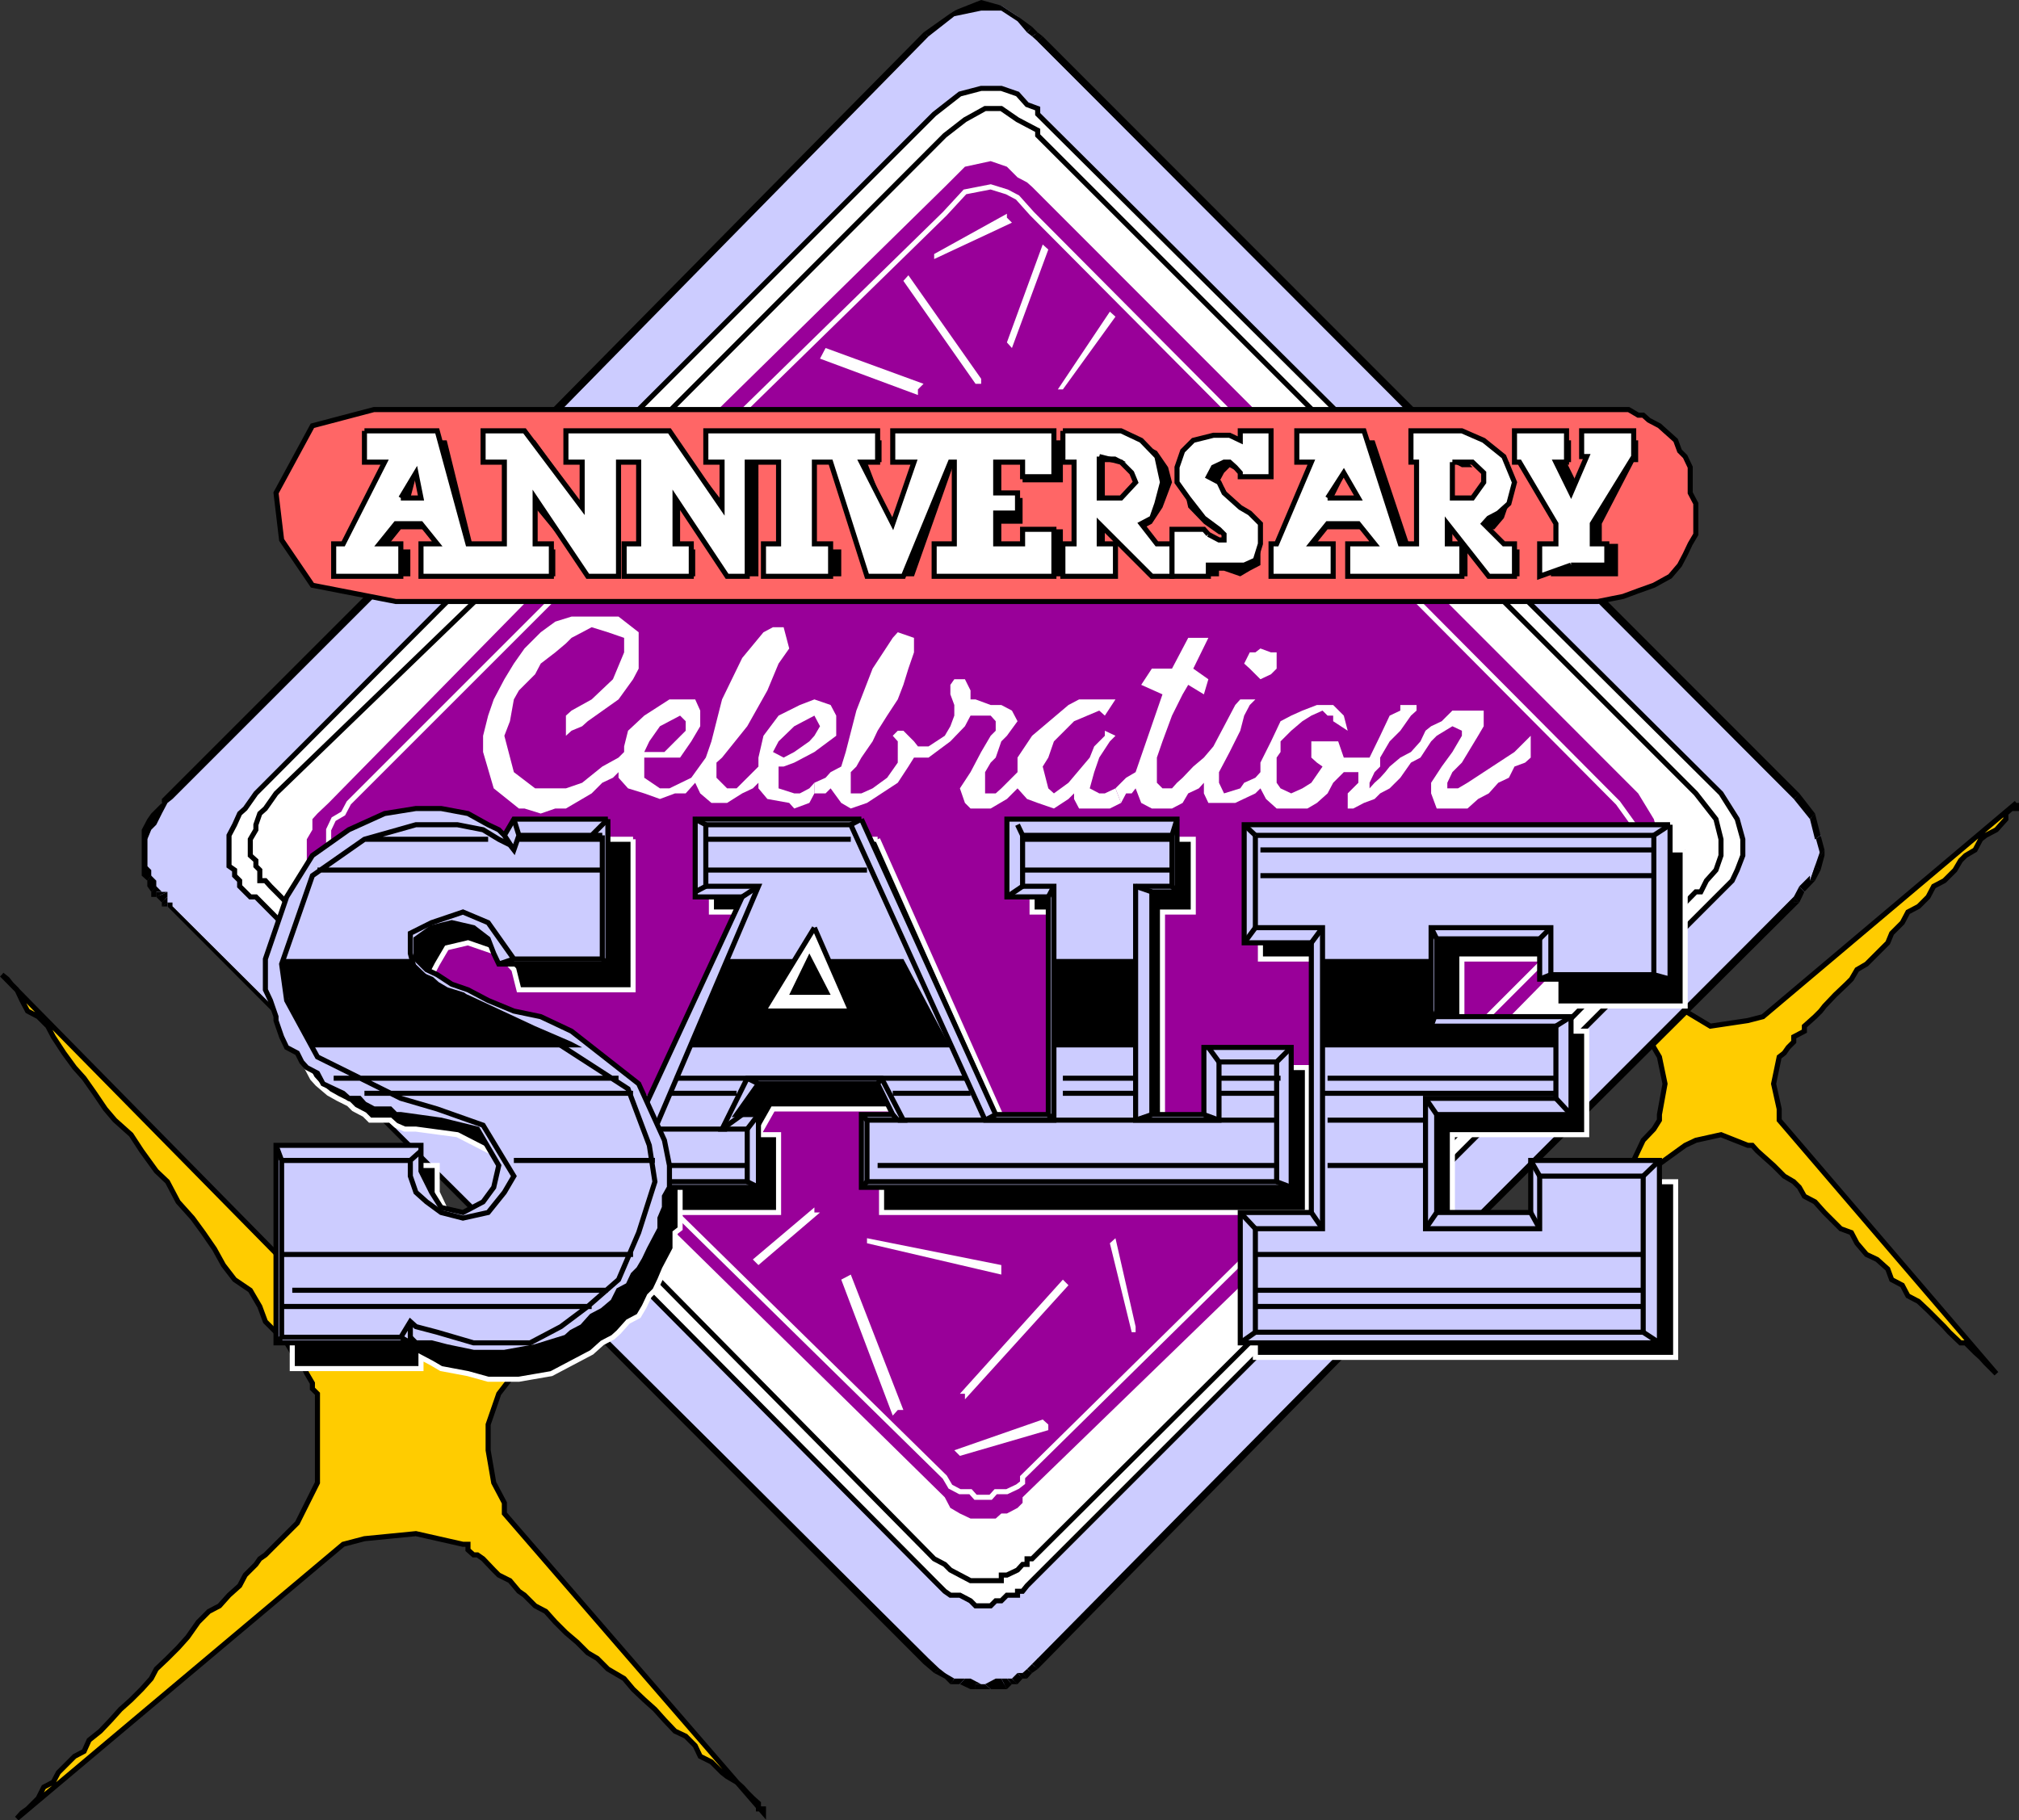 <svg xmlns="http://www.w3.org/2000/svg" width="360.777" height="325.347"><rect width="100%" height="100%" fill="#333333" stroke="none"/><path fill="#fc0" stroke="#000" stroke-miterlimit="10" stroke-width=".907" d="m.323 174.2 1 .8.703.898 1 1 .899 1.899 1 1.902 1.898 1 1.703 1.7 1 1.898 1.899 2.902 1.898 2.598 1.703 1.902 1.899 2.7 1.898 2.8 1.703 2 2.899 2.598 1.898 2.902 2.602 3.598 2 1.902 1.898 3.598 2.602 2.902 1.898 2.598 2 2.902 1.602 2.899 2 2.601 2.8 1.899 1.7 2.902 1 2.7 3.8 3.8 1 1.7 1.7 1.898.898 1.902 1 1.7v1l.903.898V265l-3.602 7.2-5.7 5.698-1 .7-.698 1-1.903 1.902-1 1.898-1.898 1.7-1.7 1.902-1.902 1-1.898 1.898-1.899 2.7-1.703 1.902-1.898 1.898-2 1.899-.899 1.703-1.703 1.898-1.898 1.899-1.899 1.703-1.703 1.898-1.898 2-2 1.602-.899 2-1.703.898-2.898 2.899-.899 1.703-1.703.898-1 2-1.898 1.899-1 .703-.899 1 58.297-49 3.801-1 9.2-.902L82.725 276h.898v1l1 .898h.7l1 .7 1.902 2 .898.902 2 1 1.602 1.898 1 .7L95.624 287l1.902 1 1.7 1.898 1.898 1.899 2 1.703 1.902 1.898 1.7 1 1.898 1.899 2.902 1.703 1.598 1.898 2 1.899 1.902 1.703 1.7 1.898 1.898 2 1.902.899 1.7 1.703.898 1.898 2 1 1.902 1.899.899.703 1.699 1 1 .898.902 1 1 1 1 .899v1h.899V324l-46.3-53.5v-1.902l-1.9-3.598-1-5.8v-4.602l1.9-5.5 2-2.598 1.6-3.902 1-2.598 1-1.902.9-1v-.899H61.322l-61-62M360.323 143.5l-45.297 38.2-2.703.698-6.699 1-4.5-2.699-1.7-1.902h-1.898l-2 1-.902 1.902v.7l-1 1 1.902 3.8 1 1.7 1 4.8-1 5.5v1l-1 1.598-1.902 2-.898 1.902-.801 1.7-1.899 1.898-.902 1.902-2 1.899-.898.699-.7 2-1 .902 16.598-12 1.902-.902 4.5-1 4.797 1.902h.801l.902 1 1 .899.899.8 1 .899 1 1 .898.902 1.703 1 1 1 .899 1.598 1.898 1 1.703 1.902 2.899 2.899 1.898.699 1 1.902 1.703 2 1.899.899 1.898 1.699.703 1.902 1.899 1 1 1.899 1.898 1 1.703 1.601 2.899 2.899.898 1 2 1.902h.903l1.699 1.7 1 .898.898 1 1.903 1.902-38.801-45.3v-2l-1-4.5 1-4.802.898-.699.703-1 1-1v-.902l1.899-1v-.899l1.898-1.699 1-1 .703-.902 1.899-2 2-1.899.898-.898 1-1.703 1.703-1 3.797-3.797.703-1.703 1.899-1.899 1-1.898 1.898-1 1.703-1.703 1-1.899 1.899-1 1.898-1.898 1-1.703.903-.899 1.699-1 1-1.898.898-.703 1.903-1 .8-.899.899-1v-1l1-.898h.898v-1"/><path fill="#ccf" d="m253.124 228.7 67.402-68.403 1.899-.899 1-2 .898-2.601 1-1.899v-3.601l-1.898-3.899-2.899-3.601L185.425 7.398V6.5l-1.899-1.703-1.703-1.899L178.925 1h-3.602l-4.797.898-4.601 3.899-67.399 69.3-67.703 66.7-1.898 1.703-1 1.898-.899 1-.703 1.899v7.203l.703 1v.898l.899 1v1l1 .899 1 1V162h.898l135.102 135.398 2 .899.898.703 1 1 1.703 1h1.899l.898.898h2.703l.899-.898h2l1.898-1 .903-1h.8l.899-.703 1-.899 67.699-68.699"/><path d="m320.526 160.297-67.402 67.5.7.902 67.702-67.402h-1v-1"/><path d="M320.526 160.297v1h1zm0 0"/><path d="m321.526 158.398-1 1.899 1 1 .899-1.899-.899-1"/><path d="M323.425 157.398v-.898l-1.899 1.898.899 1 1.898-2h-.898"/><path d="m324.323 154.797-.898 2.601h.898l1-1.898-1-.703"/><path d="M325.323 152.898v-1l-1 2.899 1 .703.703-2.602v-1 1-1l-.703 1"/><path d="M324.323 150v-.703l1 3.601.703-1-.703-2.601-1 .703"/><path d="m323.425 146.398.898 3.602 1-.703-1-3.899-.898 1"/><path d="m320.526 142.797 2.899 3.601.898-1-2.797-3.601-1 1"/><path d="M320.526 142.797v-1h1zm0 0"/><path d="m185.425 7.398 135.101 135.399 1-1L186.323 6.5l-.898.898"/><path d="m184.425 6.5 1 .898.898-.898-.898-.703-1 .703"/><path d="m183.526 5.797.899.703 1-.703-1-1-.899 1"/><path d="m181.823 3.797 1.703 2 .899-1-2.602-1.899v.899m-2.898-1.899 2.898 1.899v-.899L178.925 1v.898m-3.602 0h3.602V1l-3.602-1v1.898m-4.797 1 4.797-1V0l-4.797 1.898v1M165.925 6.5l4.601-3.602v-1l-5.5 3.899.899.703"/><path d="M165.925 6.5v-.703h-.899zm0 0"/><path d="M98.526 75.098 165.925 6.5l-.899-.703-67.5 68.402 1 .899"/><path d="m30.823 142.797 67.703-67.7-1-.898-67.601 67.598.898 1m-.898.703.898-.703-.898-1-1 1v.703h1m-1 1.898 1-1.898h-1l-1.899 1.898h1.899m-1 2 1-2h-1.899l-.703 1 1.602 1m-.899.899.899-.899-1.602-1-1 1.899h1.703M26.323 150l.703-1.703h-1.703V150v-.703.703h1m0 1v-1h-1v1h1m0 1.898V151h-1v1.898h1m0 .899v-.899h-1v.899h1m0 1v-1h-1v1h1m.703.703-.703-.703h-1v1.703l1.703-1m0 1v-1l-1.703 1 1 .898.703-.898"/><path d="m27.925 157.398-.899-.898-.703.898v1l1.602-1m0 1v-1l-1.602 1 .703 1 .899-1"/><path d="M27.925 159.398h1l-1-1-.899 1 .899.899-.899-.899v.899h.899v-.899"/><path d="M29.925 159.398h-2v.899h1-1l2-.899h-1 1"/><path d="M29.925 160.297v-.899l-2 .899 1 1 1-1"/><path d="M29.925 161.297v-1l-1 1V162l1-.703"/><path d="M29.925 161.297h.898-.898l-1 .703h1v-.703"/><path d="M30.823 162v-.703h-.898V162h.898-.898.898v-.703.703m135.102 134.398L30.823 162h-.898l135.101 135.398.899-1m2 1.899-2-1.899-.899 1 1.899 1.602 1-.703"/><path d="m168.823 299-.898-.703-1 .703 1.898 1v-1m1.703 1-1.703-1v1l1 1 .703-1"/><path d="M172.425 300h-1.899l-.703 1h1.703l.899-1"/><path d="M173.425 300h-1l-.899 1 1.899.898V300m.898 1h1l-1.898-1v1.898h.898V301"/><path d="M176.026 301h-1.703v.898h1.703V301m0 0h1-1v.898h1l-1-.898"/><path d="m177.925 300-1.899 1 1 .898h.899V300m1 0h-1v1.898h2-1 1l-1-1.898"/><path d="M179.925 300h-1l1 1.898.898-.898-.898-1"/><path d="M180.823 300h-.898l.898 1h1l-1-1"/><path d="m181.823 299-1 1 1 1 .903-1-.903-1"/><path d="M182.726 299h-.903l.903 1h.8l-.8-1"/><path d="m183.526 298.297-.8.703.8 1 .899-1-.899-.703m0 0 .899.703-.899-.703"/><path d="m184.425 297.398-.899.899.899.703 1-.703-1-.899m0 0 1 .899-1-.899"/><path d="m185.425 296.398-1 1 1 .899.898-.899-.898-1"/><path d="M185.425 296.398v1h.898zm0 0"/><path d="M185.425 296.398v1h.898zm0 0"/><path d="M185.425 296.398v1h.898zm0 0"/><path d="m253.124 227.797-67.7 68.601.9 1 67.5-68.699-.7-.902"/><path fill="#fff" stroke="#000" stroke-miterlimit="10" stroke-width=".907" d="m245.624 221.297 61.902-61.899 2-2 .899-1.898 1-2.602V150l-1-3.602-2.899-4.601L185.425 20.398v-1l-1.899-.699-1.703-1.902-2.898-1h-3.602l-3.797 1-4.601 3.601-61.2 61.2-60 60.199-1.902 2.703-1 .898-.898 2-1 1.899v5.5l1 .703v1l.898.898v1l1 1 .903.899h1L166.925 282.5l1.898 1.898 1 .7h1.703l1.899 1 .898.902h2.703l.899-.902h1l1-1h1.898v-.7h.903l.8-1 .899-.898 61.199-61.203"/><path fill="#fff" stroke="#000" stroke-miterlimit="10" stroke-width=".907" d="m243.726 219.598 59.3-60.2h.899l1-2 1.699-1.898.902-2.602V150l-.902-3.602-3.598-4.601L185.425 24.199v-.902l-1.899-1-1.703-.899-2.898-2h-2.899l-3.601 2-3.602 2.801L108.624 84.5l-59.3 57.297-1.9 2.703-1 .898-.698 2v.899l-1 1.703v2.898l1 .899v1l.699.703v1.898h1l.898 1 1 1 117.602 119.2 1.898 1 1 1 1.703.902 1.899 1h5.5v-1h1l1.898-.902.903-1h.8v-1h.899l59.3-59"/><path fill="#909" d="m238.226 213.797 54.5-55.399.898-1 1-1.898.902-2.602 1-2.898-1-3.602-2.8-4.601L184.425 33.398l-.899-.8-1.703-.899-1.898-1.902-2.899-1-4.601 1-3.602 3.601-55.699 54.7L58.726 143.5l-2 1.898-.903 1v1.899l-1 1.703v4.797l1 .703v1l.903.898v1h1v1h1l110.097 108.2 1 1.902 1.703 1 1.899.898h4.5l1-.898h1l1.898-1 .903-.902v-1l55.5-53.801"/><path fill="none" stroke="#fff" stroke-miterlimit="10" stroke-width=".907" d="m236.323 211.2 52.801-52.802.902-1 1-1.898 1.7-1.703V151l-.801-3.602-2.801-3.898-104.7-105.3-.898-1-1.703-1.903-1.898-1-2.899-.899-4.601.899-3.602 3.902-53.699 52.5-52.8 52.801-1 1.898-1.7 1-.898 1.899v6.5l.898.703.7 1v.898l2 2L168.823 264l1 1.7 1.702.898h1.899l.898 1h2.703l.899-1h2l1.898-.899.903-.699v-1l53.597-52.8"/><path fill="#f66" stroke="#000" stroke-miterlimit="10" stroke-width=".907" d="M176.026 107.5h109.5l4.5-.902 2.7-1 2.8-1 2.899-1.598 1.699-2 1-1.902.902-1.899 1-1.699V90l-1-1.902V83.5l-.902-1.902-1-1-.7-1.899-1-.902-.898-.797-1-.902-1.902-1-1-.899h-.898l-1.7-1H66.823l-11 2.899-6.5 12 1 8.402 5.5 8.098 14.903 2.902h105.3"/><path fill="#fff" d="M175.323 68.598v-.899l-13-18.5-.898 1 12.898 18.399h1m4.602-7.398.898 1 6.5-17.602-1-.899-6.398 17.5m0-22.301V38.2l-13 7.2v.898l13.898-6.5-.898-.899m10 30.699 9.398-13-1-.899-9.297 13.899h.899m-25.899 0 1-1-17.5-6.399-1 1.899 17.5 6.5v-1m-18.5 147.102v-.903l-11 9.3 1 1 11-9.398h-1M160.425 252h1l-9.399-24.203-1.703.902L159.526 253l.899-1m18.5-25.203v-.7l-24-4.8v.902l24 5.598v-1m-6.5 22.301v1l18.5-20.399-1-1-18.399 20.399h.899m30.5-11v-1l-3.602-15.801-1 .902 3.903 15.899h.699m-15.602 16.5-1-.899-15.797 5.5 1 1 15.797-4.601v-1m13-111.098-2 1h-5.5l-.898-1.703v-1l-1 1-2.602 1.703-2.898-1-1.899-.703-1.703-1.899-1.898 1.899-2.899 1.703h-3.601l-1-1-.899-2.602 1.899-2.898 1.898-3.602 1.703-2.898.899-.902v-1.7l-.899-1h-3.601l-1 1.899-2.602 2.703-3.898 2.898h-2.602l-1 1.602-1.898 2.898-2.899 1.899-2.601 1.703-2.899 1-1.703-1-1.898-2.602-.899.899h-2v-1.899l2-.898.899-1 1.898-1 .801-2.602 1.902-7.398 2.899-7.5 3.601-5.5.899-1 2.898 1v2.598l-1 2.902-.898 2.898-1 2.602-1.899 2.898-1.703 2.7-.898 1.902-2 2.898-.899 1.602-1 1v3.797h1.899l2-.899 2.601-1.898 1.899-2.703V132.5l-.899-1 .899-.902h1l.898.902 1 1 .703.898h1.899l2.898-1.898 1-1.703.703-1.899V126l-.703-1.902v-1.7l.703-1h1.899l1 2V125h.898l2.703 1h1.899l1.898 1 1 1.898-1.898 2.602-1 1-1 2.898-.899.899-1 1.703v3.797h1.899l1-.899 2.898-2.898v-2.602l2.602-3.898 6.5-5.5 1.898-1h6.5l-1.898 2.898-1-.898-4.5 1.898-3.602 3.602-1 2.898-1 1.602 1 3.898 1 .899 2.602-1.899 3.8-4.5.801-2 1.899-1.898v-.902l1.898.902-1 1-1.898 2.898-.899 2.602-.8 2.898 1.699.899h1l1.898-.899 1 2.602"/><path fill="#fff" d="m200.323 143.5.903-1.703h1l.699-.899 1 2.602 1.898 1h3.602l1.898-1 1-1.703 1.903-.899.898-1v1.899l.8 1.703h4.802l3.597-1.703.903-.899 1 1.899 1.898 1.703h5.5l1.7-1 1.902-1.703 1-1.899 1.898-1.898h2.602v1.898l-1.903 1.899v2.703h1l1.903-1 1.898-.703 1-1 1.7-.899 1.902-1.898 1.898-2.703 1.7-.899 1.902-2.898 1-1 2.8-1.703 1.7.8v.903l-1.7 2.898-1.902 2.602-1.898 2.898v1.899l1 2.703h5.5l1.898-1.703 1.902-1 1.7-1.899 1.898-.898 1-2 1.902-.703 1-.899V131.5l-1 1-1.902 1.898-2.898 1.899-2.602 1.703-2.898 1.898-1.7 1h-1.902v-1l.902-1.898 1.7-1.703 2.898-4.797 1-1.703V127h-5.598l-.902.898-1 1-1.898.899-1 .8-.903 1.903-1.699 1.898-1.898 1-1.903 1.602-.797 1-.902 1-1 .898-.898 1v-1l.898-1.898 1-1v-1.602l1.7-2.898 1.902-1.902 1.898-2.7 1-.898v-1h-2.898v1l-1.903.898-1.699 3.602-1.898 3.898h-4.602l-1-2.898h-4.8v2.898l1 .899 1 .703-2 2.898-1.598 1-2 .899-1.903-.899-.699-1v-4.5l.7-1V132.5l1.902-1.902 2-1.7 1.597-1 2-.898.903.898h1v1l2.597 1.7-.699-2.7-1.898-1.898h-2.903l-2.597 1-2 .898-1.903 1-1.699 3.602-1.898 3.797V138l-.903 1-2 .898-.699 1-2.898.899-.903-1.899V138l.903-1.703 1-1.899 1.898-3.8.7-2.7 1-1.898 1-1h-2.7l-.898 1-2 3.797-.903 1.703-1 1.898-1.699 2-1.898 1.602-1.903 2-1 .898-.898 1h-1.7l-1-1v-4.5l1-2.898 1.7-4.602 1.898-3.8 1-1.7 2.801 1.7.8-2.7-2.698-1.898 2.699-5.5h-3.602l-2.898 5.5h-3.602l-1.898 2.898 3.8 1.7-4.8 13.902-1.7 1-.902.898-1 1 1 2.602m-54.797-1.703-.902 1.703-2.7 1-.898-1-3.902-.703-1.598-1.899v-1l-1 1-1.902.899-2.7 1.703h-2.8l-2-1.703-.898-1.899-1.7 1.899h-1.902l-2.7 1-2.8-1-2.898-.899-1.7-1.898v-1l-1 1-1.902.898-1.898 1.899-1.7 1-2.902 1.703h-1.898l-2.602.898-2.898-.898h-1l-4.5-3.602-1.903-6.5V131.5l.903-3.602 1-2.898 1.898-3.602 1.7-2.8 1.902-2.7L96.624 113l2.602-1.902 2.898-.899h8.402l3.598 2.801v6.5l-1 1.898-2.598 3.602-5.5 3.898-1 .899-1.902.8-1 .903v-3.602l1-.898 3.602-2 3.8-3.602 2-4.8V114l-2.902-1-2.898-.902-1.7.902-1.902 1-1 1-1.898 1.598-2.602 2-1 1.902-2.898 2.898-.903 1.602-.699 3.898-1 2.602 1.7 6.5 3.8 2.898h5.5l2.902-1 3.598-2.898 2.902-1.602 1-1v-1l.7-2.8 2.898-2.7 4.5-2.898h4.602l.898 2v2.797l-1.598 2.703-2 2.898h-6.402V139l2.8 1.898h1.7l3.902-1.898 2.598-3.602 1-2.898 1.902-7.5 3.598-7.402 3.8-4.598 1.7-.902h1.902l1 3.8-1.902 2.7-2 4.8-3.598 6.399-4.5 5.601-1 .899V139l1.899 1.898h1.7l1.901-1.898 2-2v-1.602l.899-3.898 2.699-3.602 3.8-1.898 2.602-1 2.899 1 1 1.898v3.602l-3.899 2.898-3.601 1.899-1.899.703h-.902v3.898l2.8.899h1l1.7-.899.902-1v1.899"/><path fill="#fff" d="m225.226 121.398 1.898-.898 1-1v-2.902h-1l-1.898-.7-.903.7h-1l-1 2 1 .902 1 1 .903.898"/><path fill="#909" d="m115.124 134.398.902-1.898 1.899-2.703 3.601-1.899 1 1v1.7l-3.8 3.8h-3.602m23 0 1-1.898 2.8-2.703 3.602-1.899 1 1.899-1 1.703-.902 1-2.7 1.898-1.898 1-1.902-1"/><path stroke="#fff" stroke-miterlimit="10" stroke-width=".907" d="M156.823 150h-29.699v13h9.3l-18.5 41.7-.898 12h22.098v-13.903h-3.598l2.598-4.598h22.3l1 3.598h-3.898v14.902h76.098v-25.902h-14.898v11h-11V163h5.5v-13h-28.801v13h5.5v38.797h-10L156.823 150"/><path stroke="#fff" stroke-miterlimit="10" stroke-width=".907" d="M113.124 150H93.726l-1 2.898-.903-1-1.699-.898-3.8-1.703-4.598-1-4.602 1-7.398.703-8.403 3.797-6.5 8.203-4.5 13v5.7l.903 1.698 1 2.899v1.902l1.699 1.7.898 1.898 1 1.902.903 1 2 1.7 1.597.898 2 1 .903.902 1.898 1 1 1h3.602l1 .899 1.597.699h2l7.403 1 7.398 3.8 3.602 5.602-.903 3.598-2.699 2.8-4.5 1.7-2.898-.7-1.903-2.898-1.699-3.601v-4.801H52.226v36.3h23v-2l1.898 1 1.7 1 4.8.903 3.602 1h5.5l5.8-1 5.5-2.902 1.7-.899 1.898-1.699 1.902-1 1-.902 1.7-1.899 1.898-1 1-1.699.902-1.902 1-1 .899-1.899.8-1.902.899-1.7 1-1.898v-2.902l.902-.7v-13l-4.5-9.3-12-8.399-5.8-2.699-4.5-1.902-4.602-1.899-3.8-1.699-2.7-.902-2.898-2-1.903-.899-.699-1.898-1-.8 1-1.903 1.7-2.899 3.8-.898 5.5 1.898 2.7 2.899.902 3.601h20.398V150m188 1.898h-75.898v19.5h12v48.899h-12.903v22.3h75.102V211.2h-22.3v9.098h-17.599v-17.5h24v-18.5h-22.3v-12.899h16.8v8.399h23.098v-27.899"/><path fill="#ccf" stroke="#000" stroke-miterlimit="10" stroke-width=".907" d="M153.925 146.398h-29.7v13.899h8.399l-18.5 39.902v12h21.402v-13h-3.902l3.902-5.5h21.297l2.703 5.5h-5.601v13h76.8v-25h-15.601v12h-9.3v-39.8h4.5v-13h-30.4v13.898h7.4v38.902h-9.4l-24-52.8"/><path fill="#ccf" stroke="#000" stroke-miterlimit="10" stroke-width=".907" d="M298.425 147.398h-76.102V168.5h12v48.2h-12.699V240h74.902v-32.602h-23v9.301h-16.8v-17.5h24v-17.5h-24v-13.902h18.398V175h23.3v-27.602"/><path fill="none" stroke="#000" stroke-miterlimit="10" stroke-width=".907" d="M126.124 147.398v11h9.402l-18.5 43.399v9.402h16.5v-9.402h-4.5l4.5-9.098h24l3.899 7.5h-6.5v11h73.199v-21.402h-10.3v10.402h-14.9v-41.8h6.5v-9.102h-26.698v9.101h5.597V200.2h-12.297l-24-52.8h-25.902"/><path fill="none" stroke="#000" stroke-miterlimit="10" stroke-width=".907" d="M224.323 149.297v16.5h12v53.8h-12v18.5h69.301V210.2h-18.5v9.399h-20.398v-23.301h23.3v-12.899h-22.3v-17.601h21.398v8.402h18.402v-24.902h-71.203"/><path fill="#ccf" stroke="#000" stroke-miterlimit="10" stroke-width=".907" d="M108.624 146.398h-16.8l-1.7 2.899-1-1-1.898-.899-3.602-2-4.8-.898h-4.5l-5.598.898-6.403 2.899-6.5 4.601-4.597 7.399-3.801 11.101v5.5l.898 1.899 1 2.902v.7l1 2.898.903 1.902 1.898 1 .8 1.598.9 1 1.902 1 1 1.902 1.898.899 1.7.8 1 .899h1.902l.898 1 1.7.902h2.902l1 1h.898l7.2 1 6.5 1.598 3.8 6.5-.898 3.902-1.903 2.598-3.597 1.902-3.903-.902-1.699-2.7-1.898-3.8v-4.598H49.323V240h24v-1l1 1h2.801l2.7.7 4.8 1h5.5l5.5-1 5.5-1.7 1-.902 1.902-1 1.7-1.899 1.898-1 1.902-1.601 1-2 1.7-.899.898-1.902 1-1 1-1.7.902-1.898 1-1.902.899-1.7V217.7l.8-1.902v-2l.899-1.598v-3.902l-.898-4.5-4.602-10.098-12-9.402-5.5-2.598-4.8-1-4.598-1.902-3.602-1.899-2.898-1-2.602-1.699-1.898-.902-1.903-1.899v-3.601l2.801-2 3.602-.899 3.898.899 2.602 2 1 2.601.898 1.899h19.5v-25.899"/><path fill="none" stroke="#000" stroke-miterlimit="10" stroke-width=".907" d="M107.624 149.297H92.726l-.903 2.601-.699-.898-2-1-2.8-1.703-4.598-.899h-7.403L65.124 150l-9.3 6.5-5.5 15.797.902 6.5 5.5 10.101 14.898 7.399 6.5 1.902 8.2 2.899 5.5 9.101-1.7 2.899-2.898 3.601-4.5 1-3.903-1-2.597-1.902-1.903-1.7-1-2.898v-2.8h-23V239h21.301l1.7-2.8 1 .898 3.8 1 6.5 1.902h10.102l5.5-2.902 4.8-3.598 5.5-4.8 3.598-8.403 2.902-9.098-1-6.5-3.8-10.101-13-8.399-5.5-2.8-4.602-1.7-3.8-1.902-2.598-2-2.903-.899-1.699-1-1-.898-1.898-.8h-.903l-1-3.802v-3.601l3.801-1.899L82.726 163l4.5 1.898 4.597 6.5h15.801v-22.101m-15.801 2.601-1.699-2.601m2.602 0-.903-2.899m13.903 2.899 2.898-2.899m-1 25 1 .899m-16.801-.899-2.699.899M75.226 205.7l-1.903 1.698m-23 0-1-2.699m1 34.301-1 1m22.301-1 1.7 1m-.001-3.8v2.8m55.703-37.203 3.598-2.598m.902 2.598 2-2.598m-2 12.001 2 1m-9.402-53.802-1.898 1m8.398.899 2.902-1.899m-11.3-12 1.898 1m25.902 0 1.899-1M133.526 192.7l2 1m21.297 0 .703-1m2 6.5.899 1m-6.5-1 1 1m0 11-1 1m22.101-12 1.899-1m9.398 0 1 1m-1-39.903 1-1.899m-8.398 1.899 2.8-1.899m-.902-11 .903 1.899m26.699 0 .898-2.899m-.898 12 .898 1m-7.398-1 2.898 1m0 39.802-2.898 1m12.199-1 2.7 1m-1.899-13 1.898 2.597m10.301 0 2.602-2.598m-2.602 24.001 2.602 1m3.597 4.5 2 2.898m-14.699-2.898 2.7 2.898m-.001 18.5L221.624 240m12.699-71.5 2-2.703m-14 2.703 2-2.703m-2-18.399 2 1.899m71.203 0 2.899-1.899m-2.899 26.802 2.899.8m-21.301-.8-2 .8m0-7.203 2-2m-21.398 0 1 2m21.3 28.5 2.7 2.902m-26-2.902 2 2.902m0 17.501-2 2.898m18.8-2.898 1.598 2.898m-1.598-12.2 1.598 2.801m18.5.001 2.902-2.802m-2.902 30.7 2.902 1.902M91.823 207.398h25.203M50.323 224.2h62.801m-60.898 6.398h56.398M50.323 233.5h55.403m13.898-25.203h13.902m23.297 0h71.301m9.102 0h17.5M224.323 224.2h69.301m-69.301 6.398h69.301m-69.301 2.902h69.301m-133.199-33.3h67.699m-98.199 1.597h-12m119.301-1.597h17.5m-134.102-7.5h51.8m-61.898 0H59.624m130.301 0h13m14.898 0h11m8.403 0h40.8m-158.402 2.698h12m27.902 0h13.899m-60.301 0h-48m124.801 0h13m14.898 0h10.301m8.199 0h41.703M65.124 150h22.102m5.5 0h14.898m18.5 0h25.902m30.7 0h26.699m15.801 1.898h70.3m-238.8 3.602h50.898m18.5 0h28.8m27.802 0h26.699m15.801 1h70.3"/><path d="M73.323 171.398h-23v2.801l1.903 6.5 3.597 6.5h48.203l-1.902-1-6.5-2.8-12-5.602-3.8-.899-3.598-2.699-2.903-2.8m88.102-.001 8.398 15.801h-46.297l6.399-15.8h31.5"/><path fill="#fff" d="m145.526 165.797-9.101 14.902h15.601zm0 0"/><path fill="none" stroke="#000" stroke-miterlimit="10" stroke-width=".907" d="m145.526 165.797-9.101 14.902h15.601l-6.5-14.902"/><path d="m144.624 170.398-3.598 7.399h7.399zm43.699 1h14.602V187.2h-14.602v-15.8m89.703 15.8h-41.703v-15.802h19.403v12h22.3v3.801"/><path fill="none" stroke="#000" stroke-miterlimit="10" stroke-width=".907" d="m255.726 183.398 1-2.699m21.3 2.699 2.7-1.699"/><path d="M66.124 78.7v3.898h2.602l-6.403 15.601h-1V103h12v-4.8h-4.597l2.898-3.602h5.5l2.7 3.601h-4.598V103h24v-4.8h-3.602v-7.5l10.102 12.3h4.8V82.598h4.598v15.601h-2V103h11.102v-4.8h-2.7v-7.5l10.098 12.3h3.902V82.598h3.598v15.601h-1V103h12.2v-4.8h-4.798V82.597h4.797l6.5 20.402h6.5l7.203-20.402h1.899v15.601h-3.602V103h21.102v-8.402h-7.2v3.601h-3.8v-4.601h3.8V89h-3.8v-6.402h3.8v3.601h7.2v-7.5h-29.5v3.899h3.601l-4.5 12-4.601-12h2.601v-3.899h-31.402v3.899h3.8v8.101l-9.3-12h-18.5v3.899h2.902v9.101l-9.402-13h-8.398v3.899h2.898v15.601h-5.5l-4.8-19.5h-13.7m124.801.001v3.898h1v15.601h-1V103h8.398v-4.8h-1.898v-3.602l8.398 8.402h3.602v-4.8h-1.7l-3.8-3.602 1.898-1 1.903-2.899 1.699-4.5-.7-2.699-2-2.902-3.8-1.899h-12M252.124 103h-9.398v-4.8h2.898l-1.898-3.602h-6.5l-2.903 3.601h3.903V103h-11.102v-4.8h1.7l7.5-15.602h-2.7v-3.899h12l6.5 19.5h2.602V82.598h-1.602v-3.899h9.102l3.8 1 3.598 2.899 1 3.601-1 3.801-.898 2.598-1.7 2h-1l2.7 3.601h2.8V103h-3.8l-8.2-8.402v3.601h2.7V103h-10.102m-34.301-5.8.903 1v-2.7h-.903l-2.699-1.902-2.8-2.899-1-4.5 1-3.601 2.8-2.899 2.7-1 2.902 1h.898l.7-1h4.8v6.5h-4.8V84.5h-.7l-1.898-1-1 1-.903 1.7.903.898 1 1.902 1.898 1.7 1.7 1.898 1.902 2V101l-1.903 1-1.699 1-2.898-1h-.903v-1 2h-7.5v-7.5h5.602l1.898 1.7m64.801 5.8h6.5v-5.8h-2.898v-3.602l5.699-11h.8v-3.899h-9.199v3.899h1l-1.902 5.5-2.7-5.5h.802v-3.899h-9.2v3.899h2l6.399 12v3.601h-2.801V103h5.5"/><path d="M71.624 90.7h5.5l-2.8-5.5zm125.801-8.102v8.101h1.898l1.903-.699 1.699-3.8v-1l-1.7-1.7-3.8-.902m62.101 0v8.101h1.7l2.898-.699 1.902-1.902v-2.899l-1.902-1.699-4.598-.902M238.226 89h4.5l-1.903-3.8zm0 0"/><path fill="#fff" stroke="#000" stroke-miterlimit="10" stroke-width=".907" d="M65.124 77v5.598h3.602l-7.403 14.601h-1.699V103h12v-5.8h-3.8l2.902-3.602h4.5l2.898 3.601h-2.898V103h23.3v-5.8h-2.902V89l9.402 14h5.5V82.598h3.598v14.601h-2.598V103h12v-5.8h-2.902V89l9.3 14h3.602V82.598h5.598v14.601h-2.7V103h12v-5.8h-2.898V82.597h2.899l6.5 20.402h6.5l8.398-20.402h.703v14.601h-3.601V103h21.398v-8.402h-5.597v2.601h-4.801v-5.5h3.898v-3.601h-3.898v-5.5h4.8v2.601h5.598V77h-28.797v5.598h3.797l-3.797 11-5.601-11h2.898V77h-30.699v5.598h2.902v8.101L119.624 77h-18.5v5.598h2.902v8.101L93.726 77h-7.403v5.598h3.801v14.601h-6.5L78.124 77h-13m124.801 0v5.598h2v14.601h-2V103h9.398v-5.8h-2.898v-3.602l9.398 9.402h3.602v-5.8h-2.7l-2.8-3.602 1.898-1 .903-2.598 1-3.8-1-4.602-2.801-2.899L200.323 77h-10.398m60.301 26h-9.403v-5.8h4.801l-2.898-3.602h-5.5l-2.903 3.601h3.903V103h-11.102v-5.8h1l6.2-14.602h-2.598V77h12l6.5 20.2h2.898V82.597h-1V77h9.102l3.898 1.7 3.602 2.898 1.898 4.601-1 3.801-1.898 1.7-1.7.898-.902 1 3.602 3.601h1.898V103h-4.598l-7.402-9.402v3.601h2.602V103h-11"/><path fill="#fff" stroke="#000" stroke-miterlimit="10" stroke-width=".907" d="m215.925 95.5 1.898 1h.903v-1l-.903-.902-2.699-2-2.8-3.598-2-2.8v-2.7l1-2.902 1.902-1.899 3.597-.902h2.903l1.898.902V77h5.5v8.2h-5.5v-.7l-.898-1-1-.902h-1l-1.903.902-.898 1.7 1.898 1 .903 1.898 2.898 2.601 1.7 1 1.902 1.899v3.601l-.903 2.899-2 .902h-6.398v2h-6.5v-8.402h5.699l.8.902m64.802 5.5h6.398v-3.8h-2.598v-3.602l7.399-12V77h-9.301v4.598h.902l-2.8 6.5-2.7-5.5h1.899V77h-9.301v5.598h.902l6.5 11v3.601h-2.902V103l5.602-2"/><path fill="#f66" d="M71.624 89h3.602l-.903-4.5zm0 0"/><path fill="none" stroke="#000" stroke-miterlimit="10" stroke-width=".907" d="M71.624 89h3.602l-.903-4.5-2.699 4.5"/><path fill="#f66" stroke="#000" stroke-miterlimit="10" stroke-width=".907" d="M196.425 81.598V89h3.898l2.602-2.8-.7-1.7-1.902-1.902-3.898-1m63.101 1V89h3.598l2-2.8v-1.7l-2-1.902h-3.598"/><path fill="#f66" d="M237.226 89h5.5l-2.602-4.5zm0 0"/><path fill="none" stroke="#000" stroke-miterlimit="10" stroke-width=".907" d="M237.226 89h5.5l-2.602-4.5-2.898 4.5"/><path d="M74.323 85.2v-.7L71.624 89h1.7l1-3.8m165.8 0v-.7l-2.898 4.5h1l1.898-3.8m-38.898-2.602h-3.801V89h-1v-7.402h2.898l1.903 1m62.898 1.902-1-1h-1.898l-1.7-.902V89v-6.402h2.7l1.898 1.902"/></svg>
